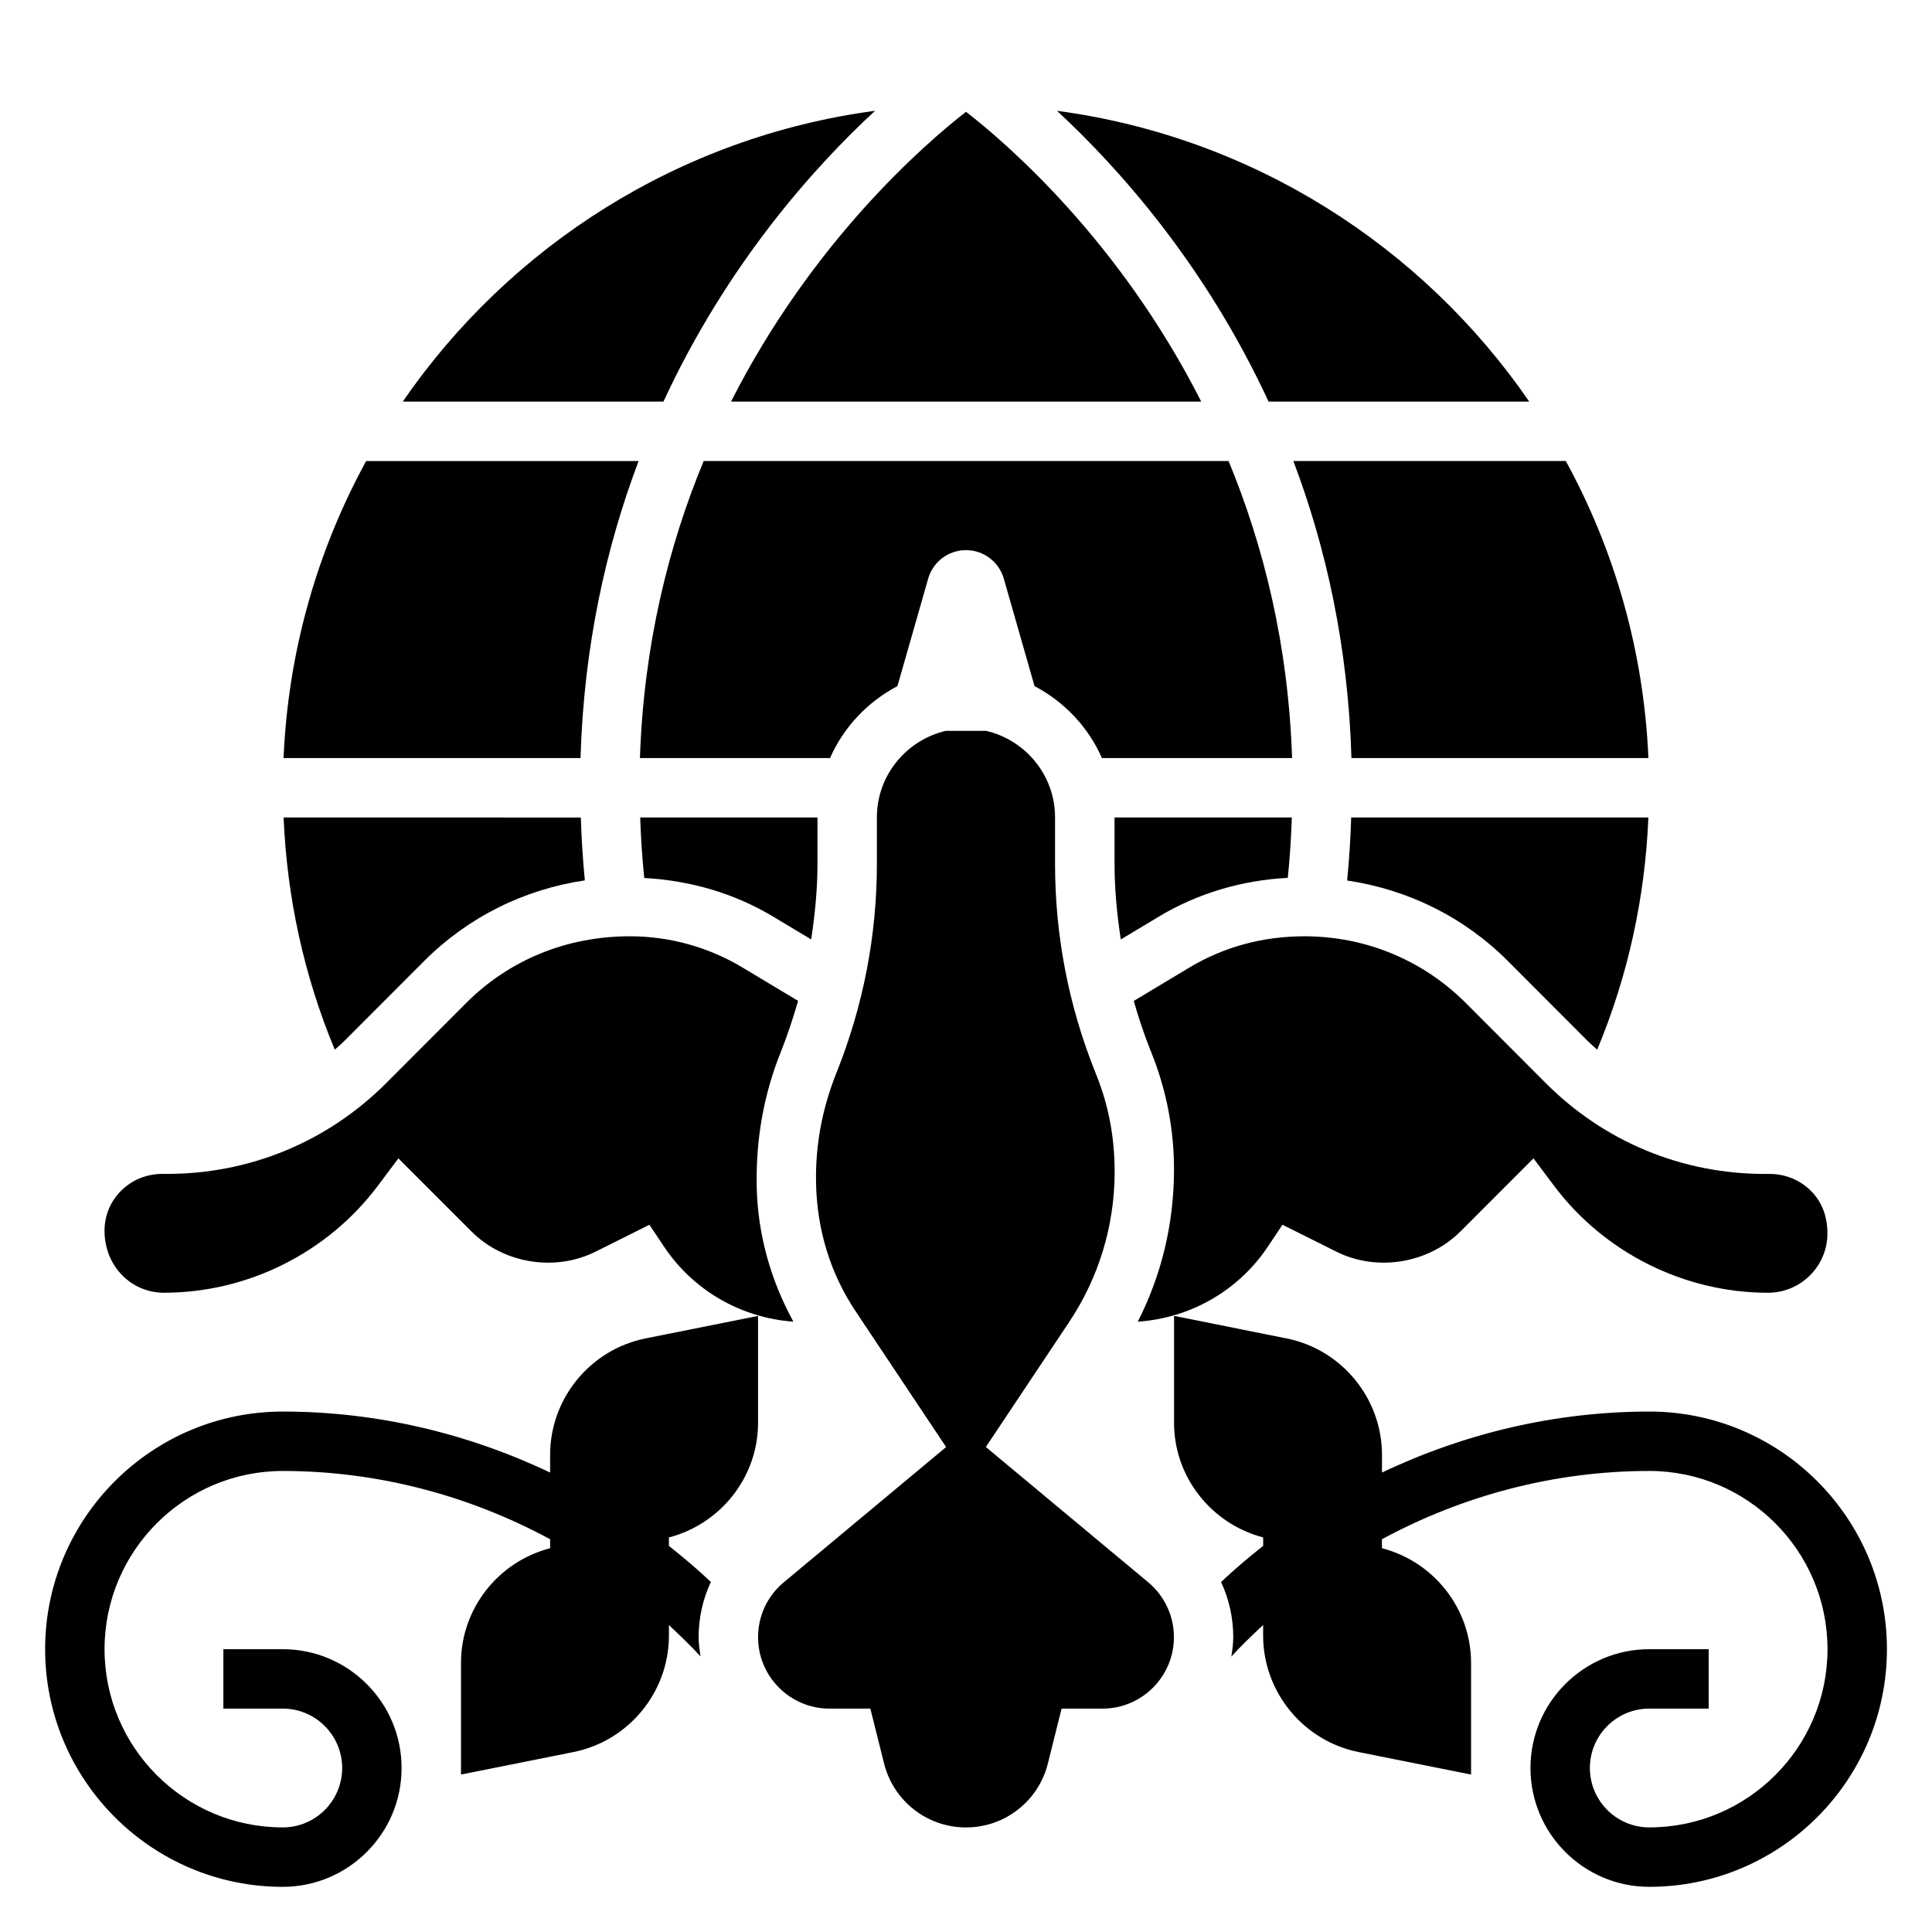 <?xml version="1.0" encoding="UTF-8"?>
<!-- Uploaded to: ICON Repo, www.iconrepo.com, Generator: ICON Repo Mixer Tools -->
<svg fill="#000000" width="800px" height="800px" version="1.1" viewBox="144 144 512 512" xmlns="http://www.w3.org/2000/svg">
 <g>
  <path d="m313.24 266.18h-72.203c-12.895 23.57-20.672 50.309-21.891 78.719h78.695c0.898-29.844 6.824-56.074 15.398-78.719z"/>
  <path d="m232.72 422.17c0.828-0.746 1.684-1.457 2.481-2.25l21.152-21.184c11.676-11.707 26.527-19.043 42.637-21.426-0.535-5.519-0.891-11.066-1.062-16.664l-78.77-0.008c0.902 21.344 5.422 41.969 13.562 61.531z"/>
  <path d="m375.9 173.36c-51.836 6.926-96.801 35.84-125.16 77.066h69.086c16.852-36.422 39.816-62.023 56.07-77.066z"/>
  <path d="m480.18 250.43h69.086c-28.355-41.227-73.32-70.141-125.16-77.066 16.254 15.043 39.215 40.645 56.078 77.066z"/>
  <path d="m462.34 250.43c-21.547-42.523-51.277-68.219-62.34-76.809-11.035 8.605-40.727 34.355-62.273 76.809z"/>
  <path d="m187.45 486.59c22.184 0 43.375-10.598 56.688-28.348l5.441-7.258 19.398 19.398c8.477 8.477 22.09 10.691 32.836 5.328l14.289-7.141 3.856 5.777c7.785 11.676 20.438 18.902 34.297 19.91-6.047-11.051-9.5-23.309-9.723-35.992-0.219-12.625 1.922-24.324 6.367-35.426 1.801-4.512 3.297-9.055 4.598-13.602l-14.746-8.848c-9.008-5.406-19.316-8.266-29.82-8.266-16.816 0-32.023 6.297-43.43 17.719l-21.152 21.184c-15.492 15.523-36.102 24.066-58.031 24.066h-0.031-1.246c-4.156 0-8.039 1.574-10.918 4.441-2.859 2.824-4.426 6.613-4.426 10.645 0.02 9.367 7.078 16.41 15.754 16.41z"/>
  <path d="m451.14 386.89c10.367-6.219 22.113-9.629 34.141-10.25 0.535-5.289 0.891-10.621 1.07-16.004h-46.988v12.273c0 6.762 0.652 13.445 1.66 20.059z"/>
  <path d="m405.26 527.47 22.066-33.102c7.84-11.754 12.012-25.434 12.066-39.574 0.039-9.258-1.582-17.758-4.816-25.844l-0.348-0.875c-7.055-17.633-10.629-36.195-10.629-55.168v-12.281c0-11.18-7.824-20.516-18.277-22.945h-10.668c-10.438 2.438-18.27 11.781-18.27 22.949v12.281c0 18.98-3.59 37.566-10.66 55.254-3.871 9.676-5.644 19.316-5.465 29.191 0.219 12.602 3.84 24.184 10.477 34.133l23.992 35.992-43.02 35.848c-4.332 3.598-6.812 8.902-6.812 14.539 0 10.438 8.492 18.934 18.934 18.934h10.824l3.637 14.547c2.5 9.965 11.422 16.941 21.711 16.941 10.281 0 19.199-6.965 21.695-16.941l3.637-14.547h10.832c10.438 0 18.934-8.492 18.934-18.934 0-5.637-2.481-10.941-6.816-14.555z"/>
  <path d="m564.79 419.91c0.797 0.797 1.652 1.504 2.488 2.258 8.148-19.562 12.668-40.195 13.562-61.535h-78.762c-0.172 5.621-0.527 11.188-1.07 16.711 16.297 2.434 31.031 9.754 42.637 21.379z"/>
  <path d="m348.85 386.89 10.117 6.07c1.02-6.637 1.672-13.312 1.672-20.051v-12.273h-46.98c0.18 5.391 0.535 10.73 1.07 16.035 12.297 0.695 23.895 4.078 34.121 10.219z"/>
  <path d="m532.5 409.85c-11.406-11.422-26.613-17.723-42.84-17.723-11.098 0-21.41 2.859-30.434 8.266l-14.77 8.863c1.25 4.375 2.684 8.707 4.383 12.973l0.348 0.875c3.984 9.973 5.984 20.469 5.934 31.172-0.055 14.273-3.387 27.797-9.605 39.988 13.934-0.953 26.68-8.195 34.496-19.918l3.856-5.777 14.289 7.141c10.723 5.367 24.355 3.141 32.836-5.328l19.391-19.398 5.449 7.258c13.336 17.758 34.52 28.352 56.703 28.352 8.684 0 15.742-7.047 15.75-15.695 0-4.746-1.566-8.527-4.426-11.352-2.883-2.867-6.762-4.441-10.918-4.441h-1.242-0.031c-21.93 0-42.539-8.543-58.023-24.066z"/>
  <path d="m502.15 344.89h78.695c-1.219-28.41-8.996-55.152-21.891-78.719h-72.203c8.574 22.645 14.504 48.875 15.398 78.719z"/>
  <path d="m381.83 325.83 8.141-28.473c1.277-4.481 5.371-7.566 10.023-7.566 4.652 0 8.746 3.086 10.027 7.566l8.141 28.473c7.894 4.156 14.258 10.848 17.855 19.066h50.398c-1-30.094-7.582-56.363-16.832-78.719h-139.1c-9.281 22.371-15.887 48.641-16.895 78.719h50.383c3.602-8.211 9.961-14.91 17.855-19.066z"/>
  <path d="m344.89 521.07v-28.34l-29.789 5.961c-14.664 2.926-25.316 15.914-25.316 30.871v4.676c-21.914-10.422-46.035-16.16-70.848-16.16-34.723 0-62.977 28.254-62.977 62.977 0 34.723 28.254 62.977 62.977 62.977 17.367 0 31.488-14.121 31.488-31.488 0-17.367-14.121-31.488-31.488-31.488h-15.742v15.742h15.742c8.684 0 15.742 7.062 15.742 15.742 0 8.684-7.062 15.742-15.742 15.742-26.047 0-47.23-21.184-47.23-47.23s21.184-47.23 47.23-47.23c25.039 0 49.293 6.445 70.848 18.09v2.379c-13.762 3.574-23.617 16.012-23.617 30.379v29.605l29.789-5.961c14.668-2.926 25.316-15.914 25.316-30.871v-2.785c2.859 2.691 5.715 5.383 8.375 8.312-0.25-1.676-0.504-3.356-0.504-5.102 0-5.141 1.133-10.125 3.242-14.648-3.566-3.363-7.289-6.519-11.117-9.539v-2.242c13.672-3.57 23.621-15.953 23.621-30.367z"/>
  <path d="m581.09 518.08c-24.812 0-48.934 5.738-70.848 16.16v-4.676c0-14.957-10.652-27.945-25.309-30.875l-29.797-5.961v28.34c0 14.414 9.949 26.797 23.617 30.363v2.242c-3.84 3.031-7.582 6.195-11.156 9.574 2.102 4.519 3.227 9.492 3.227 14.609 0 1.762-0.25 3.465-0.512 5.164 2.676-2.953 5.551-5.668 8.43-8.375v2.793c0 14.957 10.652 27.945 25.309 30.875l29.797 5.961v-29.605c0-14.359-9.855-26.805-23.617-30.379v-2.379c21.555-11.645 45.809-18.09 70.848-18.09 26.047 0 47.23 21.184 47.23 47.23s-21.184 47.23-47.23 47.23c-8.684 0-15.742-7.062-15.742-15.742 0-8.684 7.062-15.742 15.742-15.742h15.742v-15.742h-15.742c-17.367 0-31.488 14.121-31.488 31.488 0 17.367 14.121 31.488 31.488 31.488 34.723 0 62.977-28.254 62.977-62.977 0.004-34.723-28.242-62.977-62.965-62.977z"/>
 </g>
</svg>